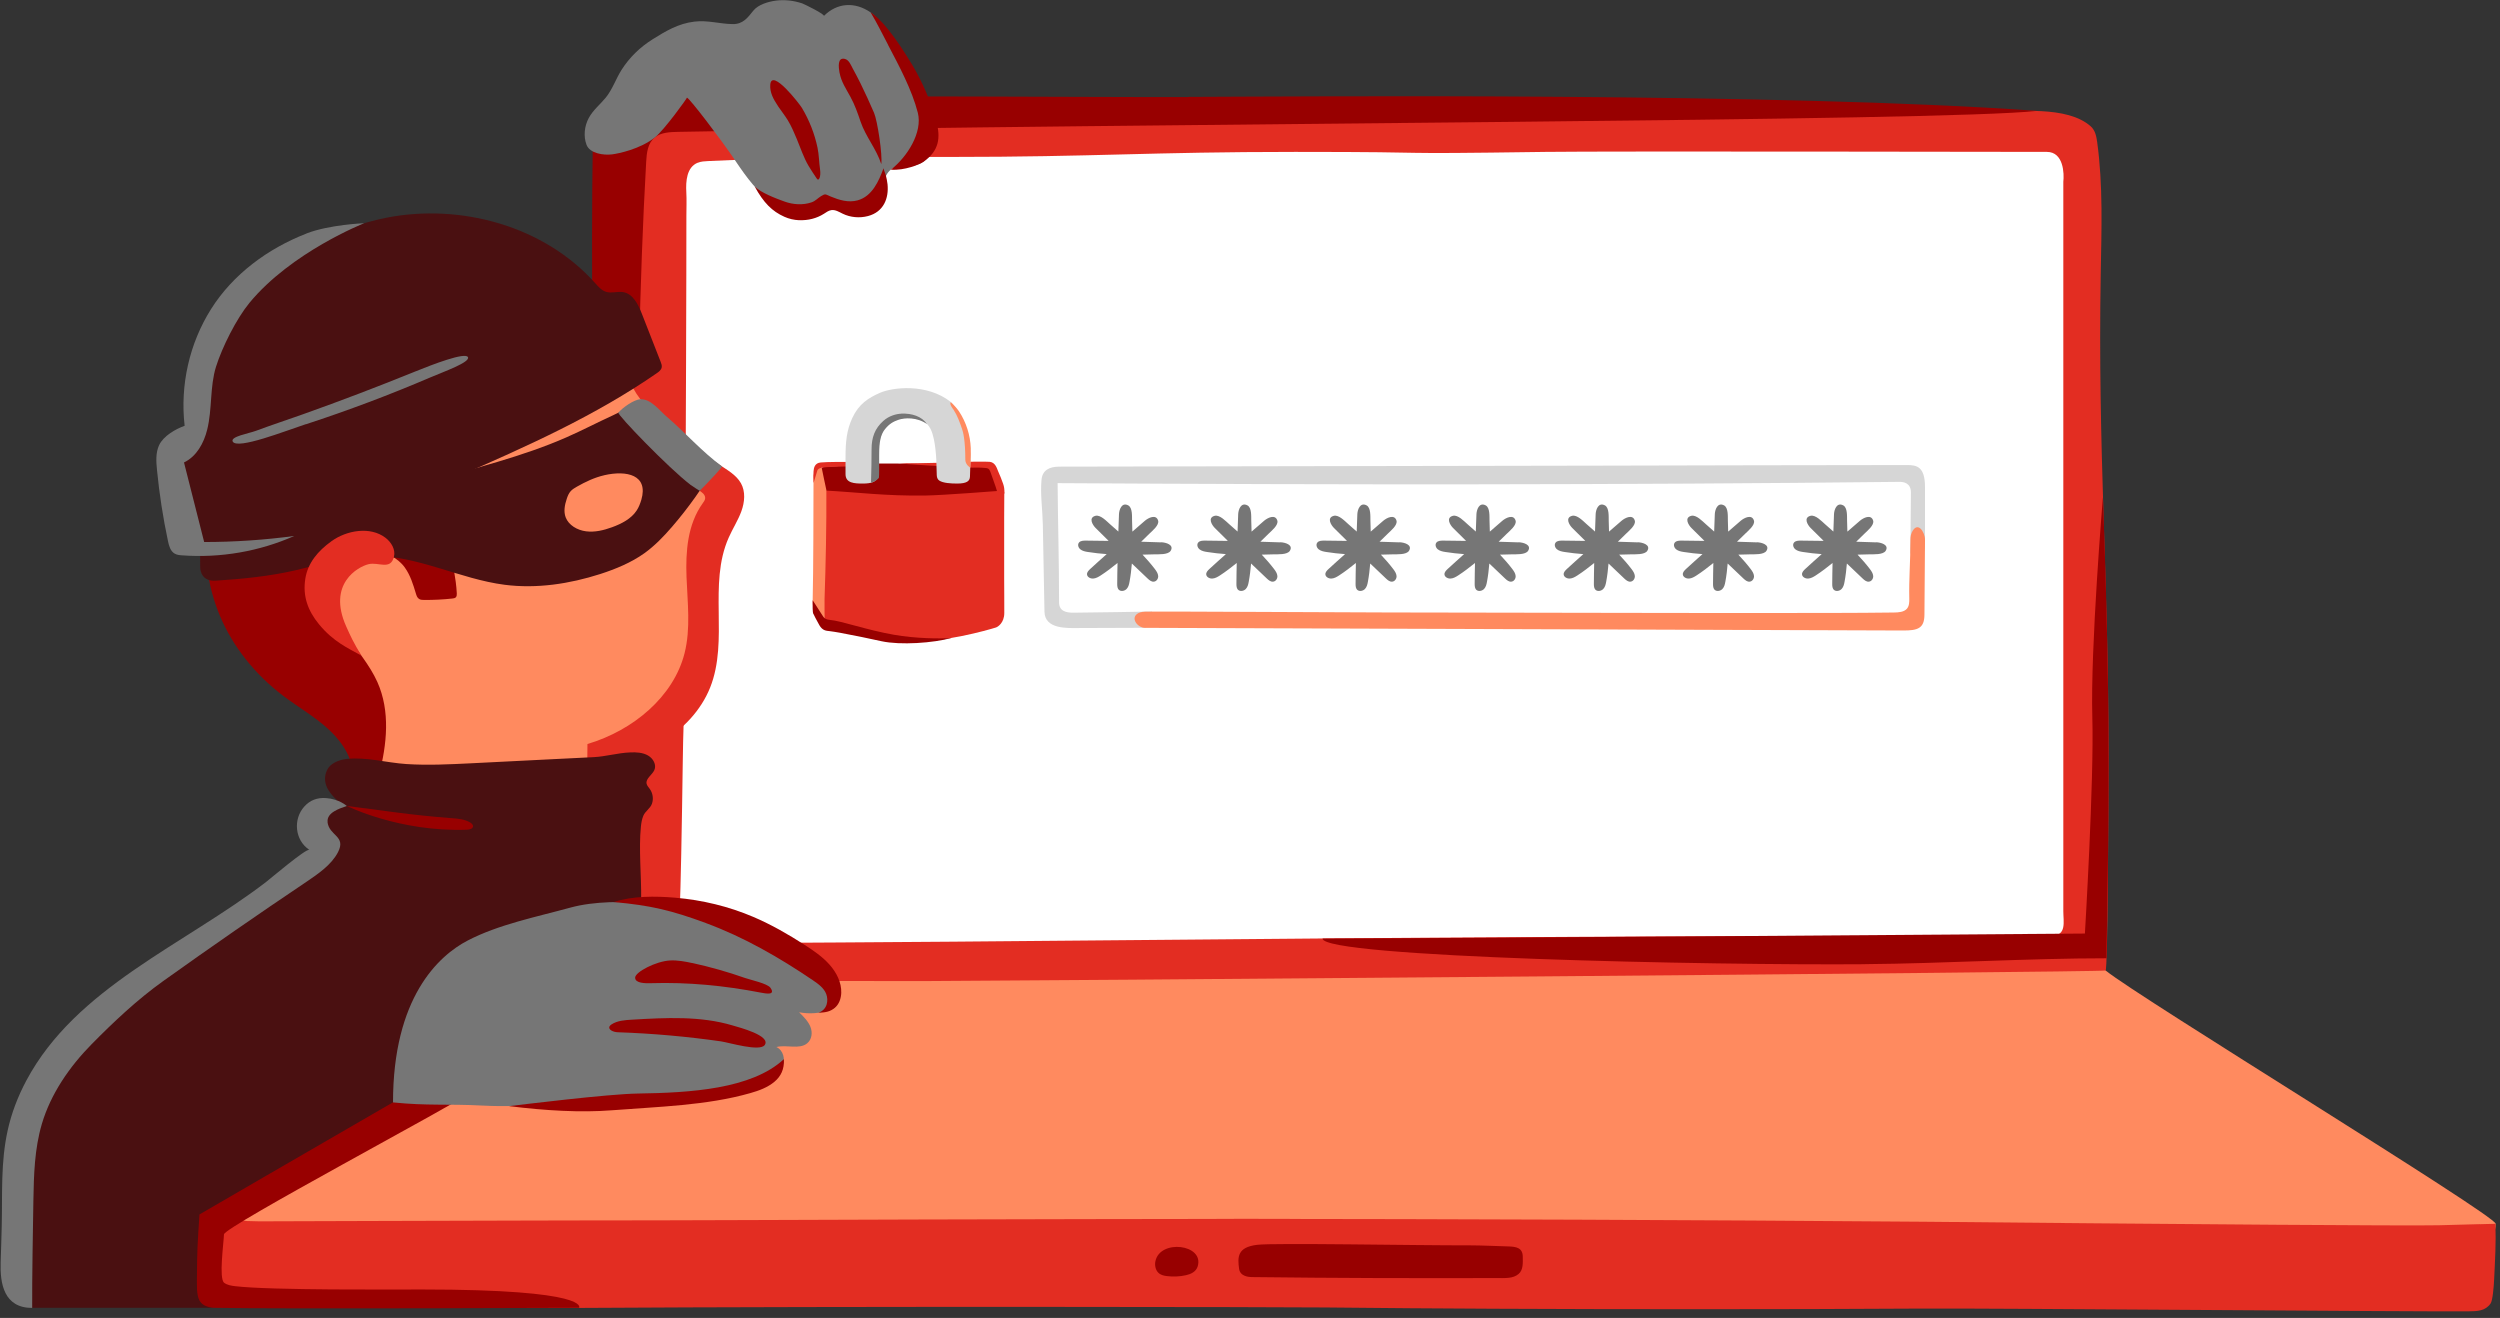<svg width="368" height="194" viewBox="0 0 368 194" fill="none" xmlns="http://www.w3.org/2000/svg">
<rect x="0" y="0" width="368" height="194" fill="#333333" stroke="none"/>
<g clip-path="url(#clip0_4291_30158)">
<path d="M305.166 19.755H92.969V141.068H305.166V19.755Z" fill="white"/>
<path d="M77.212 152C63.507 159.558 49.811 166.244 36.106 173.802C32.885 175.575 33.847 178.533 35.135 181.785C36.255 184.613 35.583 185.132 38.832 185.184C164.793 187.199 230.08 186.723 356.013 183.757C358.823 183.688 367.356 185.296 367.356 180.133C367.356 178.896 314.757 146.784 309.949 142.858C309.034 142.114 309.65 142.14 308.483 141.829C307.718 141.63 306.905 141.69 306.112 141.742C295.628 142.486 285.442 141.301 275.042 141.301C240.993 141.301 206.936 141.068 172.888 140.955C138.662 140.843 159.556 140.722 125.33 140.609C120.662 140.592 115.994 140.575 111.326 140.558C107.685 140.549 103.801 140.099 100.31 141.206C92.141 143.792 84.597 147.926 77.222 152H77.212Z" fill="#FF8A5F"/>
<path d="M365.029 180.194C363.022 180.246 361.024 180.298 359.017 180.358C354.713 180.471 316.688 180.151 308.509 180.073C300.041 179.986 291.574 179.908 283.106 179.839C266.171 179.701 249.226 179.606 232.29 179.537C215.355 179.467 198.41 179.433 181.475 179.416C164.539 179.398 202.714 179.407 185.769 179.416C168.834 179.433 151.889 179.467 134.953 179.511C118.102 179.554 101.241 179.649 84.39 179.649C81.934 179.649 79.488 179.666 77.033 179.666C69.826 179.684 62.609 179.71 55.402 179.727L44.581 179.761C42.779 179.761 40.977 179.77 39.176 179.779C38.709 179.779 37.336 179.787 36.375 179.736C35.572 179.692 34.844 179.32 36.244 178.326C39.418 176.06 82.112 153.34 85.547 151.325C86.406 150.824 88.544 149.474 90.57 148.203C92.605 146.914 94.529 145.704 94.902 145.487C95.64 145.072 96.433 144.735 97.273 144.562C98.17 144.38 99.094 144.38 100.009 144.38C112.024 144.389 124.03 144.398 136.046 144.415C144.065 144.415 309.723 143.118 309.947 142.858C310.255 142.504 310.376 120.857 310.376 110.85C310.376 85 308.771 66.103 309.228 40.244C309.34 33.801 309.583 27.323 308.705 20.923C308.593 20.093 308.425 19.202 307.772 18.614C304.28 15.483 296.942 16.486 292.535 16.391C286.327 16.262 280.118 16.149 273.901 16.08C261.652 15.941 249.403 15.976 237.164 16.374C225.148 16.763 185.265 16.876 177.311 16.815C150.806 16.608 179.271 14.549 152.813 16.469C141.237 17.308 129.314 17.887 117.701 17.715C109.989 17.593 102.642 17.87 95.014 18.899C94.015 19.038 92.942 19.237 92.241 19.92C91.448 20.689 91.354 21.857 91.298 22.93C89.469 62.168 90.309 94.548 91.158 133.812C91.186 135.265 91.252 136.778 91.765 138.128C90.159 139.615 88.61 141.475 87.275 142.417C83.82 144.873 33.817 173.24 29.111 176.259C28.747 176.492 28.365 176.743 28.131 177.098C27.898 177.444 27.814 177.867 27.739 178.274C27.104 181.958 26.787 184.968 26.805 188.704C26.805 189.69 26.936 191.048 27.786 191.645C29.41 192.786 35.114 191.342 35.114 191.342C35.114 191.342 66.717 192.648 85.239 192.527C125.795 192.267 189.41 192.397 194.984 192.457C203.33 192.553 211.686 192.604 220.032 192.648C230.143 192.7 240.245 192.717 250.355 192.717C261.204 192.717 272.052 192.691 282.901 192.622C293.478 192.561 354.246 193.089 363.302 193.028C364.674 193.02 365.851 192.985 366.616 191.869C366.915 191.446 367.083 189.5 367.139 188.28C367.27 185.461 367.429 182.961 367.326 180.142C366.551 180.159 365.785 180.185 365.011 180.203L365.029 180.194ZM102.707 23.959C103.192 23.76 103.734 23.734 104.257 23.708C116.664 23.12 127.317 23.102 139.799 23.102C161.169 23.102 169.291 22.359 190.661 22.359C215.037 22.359 201.192 22.731 227.52 22.359C236.463 22.238 298.828 22.359 301.302 22.359C303.776 22.359 303.86 25.585 303.72 26.761V134.141C303.72 135.663 304.252 137.738 301.993 137.738C297.418 137.747 293.124 138.352 288.81 138.301C284.786 138.257 281.071 138.006 277.084 137.955C262.137 137.756 247.191 137.834 232.244 137.903C170.692 138.223 164.25 138.534 102.688 138.854C101.951 138.854 100.354 139.252 99.944 138.456C99.813 138.205 99.822 137.911 99.822 137.626C99.841 136.917 99.981 136.225 100.009 135.507C100.14 132.221 100.205 128.943 100.28 125.656C100.373 121.133 100.438 116.61 100.504 112.087C100.578 106.751 100.634 108.342 100.681 103.015C100.737 97.307 100.784 91.59 100.821 85.882C100.858 80.217 100.896 74.561 100.924 68.896C100.952 63.716 100.97 58.535 100.989 53.355C101.008 49.083 101.017 44.819 101.026 40.547C101.026 37.623 101.036 34.691 101.036 31.768C101.036 30.618 101.092 29.451 101.026 28.3C100.933 26.657 101.082 24.607 102.707 23.95V23.959Z" fill="#E32D22"/>
<path d="M170.074 185.66C169.952 186.248 170.092 186.914 170.475 187.312C170.811 187.675 171.287 187.779 171.745 187.839C172.688 187.96 173.649 187.917 174.583 187.709C175.283 187.554 176.058 187.208 176.301 186.412C177.29 183.134 170.737 182.373 170.074 185.66Z" fill="#980000"/>
<path d="M182.392 186.758C182.541 187.909 183.876 187.978 184.212 187.986C197.142 188.142 207.347 188.159 220.006 188.133C221.64 188.133 222.704 188.229 223.535 187.528C224.263 186.923 224.151 185.816 224.151 185.003C224.151 183.654 223.162 183.506 222.004 183.472C220.305 183.429 218.064 183.316 216.356 183.316C208.71 183.342 187.573 182.927 185.043 183.238C182.102 183.593 182.168 185.063 182.392 186.758Z" fill="#980000"/>
<path d="M274.568 141.924C286.014 141.829 298.645 141.059 310.082 141.059C310.082 138.611 310.483 122.456 310.352 106.059C310.222 89.747 309.55 73.186 309.55 73.186C309.55 73.186 307.692 95.369 307.99 105.591C308.261 114.776 306.898 137.418 306.898 137.418C306.898 137.418 210.654 138.153 194.68 138.153C194.68 140.929 252.152 142.114 274.558 141.933L274.568 141.924Z" fill="#980000"/>
<path d="M174.922 14.29C162.468 14.333 126.496 14.004 105.723 14.368C99.45 12.88 94.231 14.67 91.888 14.956C87.444 15.501 87.322 16.979 87.257 21.131C86.725 57.117 88.396 99.893 88.396 135.879C88.396 136.778 88.34 137.6 88.181 138.37C86.23 139.036 84.176 141.163 83.326 141.907C80.134 144.683 76.847 147.364 73.486 149.967C66.69 155.234 62.61 157.232 55.468 162.075C47.495 167.498 28.786 176.959 28.702 177.945C28.506 180.082 28.384 182.218 28.291 184.354C28.198 186.395 28.132 188.445 28.142 190.486C28.142 191.722 30.111 192.492 31.325 192.509C41.641 192.7 85.24 192.509 85.24 192.509C85.24 192.509 87.145 189.811 62.078 189.811C58.166 189.811 39.821 189.949 34.611 189.327C34.042 189.258 33.444 189.162 32.996 188.825C32.193 188.211 32.922 183.057 32.968 181.699C33.006 180.583 66.942 162.594 69.929 160.449C73.328 158.011 70.62 156.445 73.953 153.928C75.475 152.778 83.28 147.321 87.789 143.23C87.929 143.144 88.079 143.057 88.219 142.962C90.926 141.25 92.084 140.056 93.083 137.834C94.203 135.36 94.109 132.575 94.007 129.894C93.596 118.807 94.053 117.207 93.942 106.111C93.82 93.138 93.736 79.56 93.857 65.965C93.895 62.22 91.57 56.633 91.57 56.633C91.57 56.633 94.053 52.386 94.082 51.202C94.287 41.904 94.614 32.711 95.118 23.803C95.192 22.506 95.342 21.053 96.415 20.205C97.321 19.488 98.609 19.436 99.805 19.41C172.849 18.052 285.992 17.887 299.874 16.322C262.222 13.607 192.203 14.203 174.912 14.264L174.922 14.29Z" fill="#980000"/>
<path d="M282.323 69.778H154.477V91.451H282.323V69.778Z" fill="white"/>
<path d="M280.735 68.455C265.733 68.455 250.73 68.516 235.717 68.542C209.128 68.594 182.54 68.645 155.941 68.689C154.466 68.689 153.439 69.207 153.309 70.635C153.113 72.745 153.467 75.097 153.505 77.233C153.589 81.739 153.673 85.536 153.747 90.042C153.794 92.636 157.071 92.463 158.901 92.446C161.291 92.429 166.118 92.429 168.517 92.411C169.311 92.411 167.742 92.359 168.377 91.918C168.825 91.607 169.572 90.016 169.572 90.016C169.572 90.016 159.956 90.189 157.977 90.189C156.922 90.189 155.895 89.964 155.895 88.658C155.895 82.526 155.727 77.242 155.68 71.119C196.702 71.37 238.546 71.387 279.587 70.929C280.175 70.929 281.286 71.05 281.286 72.503C281.286 75.374 281.193 81.108 281.193 81.108C281.193 81.108 281.156 81.748 281.65 81.99C283.013 82.682 283.359 81.151 283.359 80.079C283.359 75.512 283.359 75.478 283.359 71.681C283.359 68.689 282.145 68.455 280.735 68.455Z" fill="#D6D6D6"/>
<path d="M168.53 92.42C205.743 92.55 242.956 92.68 280.169 92.809C282.26 92.809 283.269 92.524 283.278 90.474C283.306 86.799 283.334 83.123 283.362 79.447C283.362 78.323 282.251 76.567 281.402 78.409C281.215 78.816 281.215 79.274 281.215 79.715C281.215 82.535 280.981 85.285 281.047 88.104C281.056 88.623 281.047 89.194 280.701 89.601C280.263 90.102 279.469 90.154 278.778 90.163C272.962 90.241 267.146 90.223 261.329 90.232C252.143 90.232 242.956 90.232 233.779 90.206C223.967 90.189 214.155 90.171 204.342 90.154C196.64 90.145 171.078 89.981 168.81 90.033C168.371 90.042 167.913 90.059 167.54 90.267C166.317 90.941 167.437 92.411 168.539 92.42H168.53Z" fill="#FF8A5F"/>
<path d="M170.924 79.836C169.944 79.793 168.963 79.776 167.983 79.741C168.375 79.361 168.767 78.98 169.159 78.591C169.598 78.158 170.681 77.302 170.476 76.628C170.177 75.642 169.029 76.23 168.534 76.653C167.908 77.181 167.302 77.726 166.685 78.254C166.676 77.717 166.657 77.181 166.639 76.645C166.62 76.057 166.732 74.734 166.069 74.388C165.108 73.886 164.743 75.054 164.715 75.676C164.678 76.532 164.65 77.389 164.622 78.245C164.211 77.882 163.791 77.51 163.38 77.147C162.914 76.74 161.989 75.737 161.252 75.927C160.188 76.204 160.822 77.268 161.28 77.726C161.915 78.366 162.559 78.989 163.194 79.62C162.073 79.603 160.953 79.577 159.823 79.577C159.469 79.577 159.067 79.594 158.843 79.845C158.582 80.139 158.712 80.606 159.021 80.857C159.329 81.108 159.749 81.194 160.15 81.254C161.065 81.401 161.98 81.497 162.904 81.566C162.101 82.284 161.289 83.001 160.496 83.737C160.244 83.97 159.973 84.247 160.01 84.567C160.047 84.947 160.505 85.19 160.916 85.164C161.326 85.138 161.691 84.921 162.027 84.705C162.895 84.143 163.707 83.512 164.501 82.872C164.482 83.901 164.454 84.921 164.454 85.951C164.454 86.279 164.473 86.651 164.743 86.859C165.061 87.101 165.565 86.98 165.836 86.694C166.107 86.409 166.2 86.02 166.265 85.648C166.433 84.757 166.536 83.849 166.611 82.95C167.386 83.693 168.16 84.437 168.945 85.172C169.197 85.406 169.495 85.657 169.841 85.622C170.252 85.587 170.513 85.164 170.485 84.783C170.457 84.403 170.224 84.065 169.99 83.754C169.43 83.019 168.814 82.318 168.179 81.644C168.749 81.635 169.318 81.618 169.888 81.6C170.522 81.583 171.951 81.687 172.324 81.073C172.866 80.182 171.605 79.845 170.933 79.819L170.924 79.836Z" fill="#767676"/>
<path d="M188.471 79.836C187.49 79.793 186.51 79.776 185.53 79.741C185.922 79.361 186.314 78.98 186.706 78.591C187.145 78.158 188.228 77.302 188.023 76.628C187.724 75.642 186.576 76.23 186.081 76.653C185.455 77.181 184.848 77.726 184.232 78.254C184.223 77.717 184.204 77.181 184.186 76.645C184.167 76.057 184.279 74.734 183.616 74.388C182.654 73.886 182.29 75.054 182.262 75.676C182.225 76.532 182.197 77.389 182.169 78.245C181.758 77.882 181.338 77.51 180.927 77.147C180.46 76.74 179.536 75.737 178.799 75.927C177.734 76.204 178.369 77.268 178.827 77.726C179.462 78.366 180.106 78.989 180.741 79.62C179.62 79.603 178.5 79.577 177.37 79.577C177.016 79.577 176.614 79.594 176.39 79.845C176.129 80.139 176.259 80.606 176.567 80.857C176.875 81.108 177.296 81.194 177.697 81.254C178.612 81.401 179.527 81.497 180.451 81.566C179.648 82.284 178.836 83.001 178.042 83.737C177.79 83.97 177.52 84.247 177.557 84.567C177.594 84.947 178.052 85.19 178.463 85.164C178.873 85.138 179.237 84.921 179.574 84.705C180.442 84.143 181.254 83.512 182.048 82.872C182.029 83.901 182.001 84.921 182.001 85.951C182.001 86.279 182.02 86.651 182.29 86.859C182.608 87.101 183.112 86.98 183.383 86.694C183.653 86.409 183.747 86.02 183.812 85.648C183.98 84.757 184.083 83.849 184.158 82.95C184.932 83.693 185.707 84.437 186.492 85.172C186.744 85.406 187.042 85.657 187.388 85.622C187.799 85.587 188.06 85.164 188.032 84.783C188.004 84.403 187.771 84.065 187.537 83.754C186.977 83.019 186.361 82.318 185.726 81.644C186.295 81.635 186.865 81.618 187.434 81.6C188.069 81.583 189.498 81.687 189.871 81.073C190.413 80.182 189.152 79.845 188.48 79.819L188.471 79.836Z" fill="#767676"/>
<path d="M206.01 79.836C205.03 79.793 204.049 79.776 203.069 79.741C203.461 79.361 203.853 78.98 204.245 78.591C204.684 78.158 205.767 77.302 205.562 76.628C205.263 75.642 204.115 76.23 203.62 76.653C202.994 77.181 202.387 77.726 201.771 78.254C201.762 77.717 201.743 77.181 201.725 76.645C201.706 76.057 201.818 74.734 201.155 74.388C200.194 73.886 199.829 75.054 199.801 75.676C199.764 76.532 199.736 77.389 199.708 78.245C199.297 77.882 198.877 77.51 198.466 77.147C198 76.74 197.075 75.737 196.338 75.927C195.273 76.204 195.908 77.268 196.366 77.726C197.001 78.366 197.645 78.989 198.28 79.62C197.159 79.603 196.039 79.577 194.909 79.577C194.555 79.577 194.153 79.594 193.929 79.845C193.668 80.139 193.798 80.606 194.106 80.857C194.415 81.108 194.835 81.194 195.236 81.254C196.151 81.401 197.066 81.497 197.99 81.566C197.187 82.284 196.375 83.001 195.582 83.737C195.329 83.97 195.059 84.247 195.096 84.567C195.133 84.947 195.591 85.19 196.002 85.164C196.412 85.138 196.777 84.921 197.113 84.705C197.981 84.143 198.793 83.512 199.587 82.872C199.568 83.901 199.54 84.921 199.54 85.951C199.54 86.279 199.559 86.651 199.829 86.859C200.147 87.101 200.651 86.98 200.922 86.694C201.192 86.409 201.286 86.02 201.351 85.648C201.519 84.757 201.622 83.849 201.697 82.95C202.471 83.693 203.246 84.437 204.031 85.172C204.283 85.406 204.581 85.657 204.927 85.622C205.338 85.587 205.599 85.164 205.571 84.783C205.543 84.403 205.31 84.065 205.076 83.754C204.516 83.019 203.9 82.318 203.265 81.644C203.835 81.635 204.404 81.618 204.974 81.6C205.608 81.583 207.037 81.687 207.41 81.073C207.952 80.182 206.691 79.845 206.019 79.819L206.01 79.836Z" fill="#767676"/>
<path d="M223.541 79.836C222.561 79.793 221.581 79.776 220.6 79.741C220.992 79.361 221.384 78.98 221.777 78.591C222.215 78.158 223.298 77.302 223.093 76.628C222.794 75.642 221.646 76.23 221.151 76.653C220.526 77.181 219.919 77.726 219.303 78.254C219.293 77.717 219.275 77.181 219.256 76.645C219.237 76.057 219.349 74.734 218.686 74.388C217.725 73.886 217.361 75.054 217.333 75.676C217.295 76.532 217.267 77.389 217.239 78.245C216.829 77.882 216.408 77.51 215.998 77.147C215.531 76.74 214.607 75.737 213.869 75.927C212.805 76.204 213.44 77.268 213.897 77.726C214.532 78.366 215.176 78.989 215.811 79.62C214.691 79.603 213.57 79.577 212.441 79.577C212.086 79.577 211.684 79.594 211.46 79.845C211.199 80.139 211.33 80.606 211.638 80.857C211.946 81.108 212.366 81.194 212.767 81.254C213.682 81.401 214.597 81.497 215.521 81.566C214.719 82.284 213.906 83.001 213.113 83.737C212.861 83.97 212.59 84.247 212.627 84.567C212.665 84.947 213.122 85.19 213.533 85.164C213.944 85.138 214.308 84.921 214.644 84.705C215.512 84.143 216.324 83.512 217.118 82.872C217.099 83.901 217.071 84.921 217.071 85.951C217.071 86.279 217.09 86.651 217.361 86.859C217.678 87.101 218.182 86.98 218.453 86.694C218.724 86.409 218.817 86.02 218.882 85.648C219.05 84.757 219.153 83.849 219.228 82.95C220.003 83.693 220.778 84.437 221.562 85.172C221.814 85.406 222.113 85.657 222.458 85.622C222.869 85.587 223.13 85.164 223.102 84.783C223.074 84.403 222.841 84.065 222.607 83.754C222.047 83.019 221.431 82.318 220.796 81.644C221.366 81.635 221.935 81.618 222.505 81.6C223.14 81.583 224.568 81.687 224.941 81.073C225.483 80.182 224.223 79.845 223.55 79.819L223.541 79.836Z" fill="#767676"/>
<path d="M241.088 79.836C240.108 79.793 239.127 79.776 238.147 79.741C238.539 79.361 238.931 78.98 239.323 78.591C239.762 78.158 240.845 77.302 240.64 76.628C240.341 75.642 239.193 76.23 238.698 76.653C238.072 77.181 237.466 77.726 236.849 78.254C236.84 77.717 236.821 77.181 236.803 76.645C236.784 76.057 236.896 74.734 236.233 74.388C235.272 73.886 234.908 75.054 234.88 75.676C234.842 76.532 234.814 77.389 234.786 78.245C234.375 77.882 233.955 77.51 233.544 77.147C233.078 76.74 232.153 75.737 231.416 75.927C230.352 76.204 230.986 77.268 231.444 77.726C232.079 78.366 232.723 78.989 233.358 79.62C232.237 79.603 231.117 79.577 229.987 79.577C229.633 79.577 229.231 79.594 229.007 79.845C228.746 80.139 228.876 80.606 229.185 80.857C229.493 81.108 229.913 81.194 230.314 81.254C231.229 81.401 232.144 81.497 233.068 81.566C232.265 82.284 231.453 83.001 230.66 83.737C230.408 83.97 230.137 84.247 230.174 84.567C230.212 84.947 230.669 85.19 231.08 85.164C231.491 85.138 231.855 84.921 232.191 84.705C233.059 84.143 233.871 83.512 234.665 82.872C234.646 83.901 234.618 84.921 234.618 85.951C234.618 86.279 234.637 86.651 234.908 86.859C235.225 87.101 235.729 86.98 236 86.694C236.271 86.409 236.364 86.02 236.429 85.648C236.597 84.757 236.7 83.849 236.775 82.95C237.55 83.693 238.324 84.437 239.109 85.172C239.361 85.406 239.66 85.657 240.005 85.622C240.416 85.587 240.677 85.164 240.649 84.783C240.621 84.403 240.388 84.065 240.154 83.754C239.594 83.019 238.978 82.318 238.343 81.644C238.913 81.635 239.482 81.618 240.052 81.6C240.686 81.583 242.115 81.687 242.488 81.073C243.03 80.182 241.769 79.845 241.097 79.819L241.088 79.836Z" fill="#767676"/>
<path d="M258.627 79.836C257.647 79.793 256.666 79.776 255.686 79.741C256.078 79.361 256.47 78.98 256.862 78.591C257.301 78.158 258.384 77.302 258.179 76.628C257.88 75.642 256.732 76.23 256.237 76.653C255.611 77.181 255.005 77.726 254.388 78.254C254.379 77.717 254.36 77.181 254.342 76.645C254.323 76.057 254.435 74.734 253.772 74.388C252.811 73.886 252.447 75.054 252.419 75.676C252.381 76.532 252.353 77.389 252.325 78.245C251.914 77.882 251.494 77.51 251.084 77.147C250.617 76.74 249.692 75.737 248.955 75.927C247.891 76.204 248.525 77.268 248.983 77.726C249.618 78.366 250.262 78.989 250.897 79.62C249.776 79.603 248.656 79.577 247.527 79.577C247.172 79.577 246.77 79.594 246.546 79.845C246.285 80.139 246.416 80.606 246.724 80.857C247.032 81.108 247.452 81.194 247.853 81.254C248.768 81.401 249.683 81.497 250.607 81.566C249.805 82.284 248.992 83.001 248.199 83.737C247.947 83.97 247.676 84.247 247.713 84.567C247.751 84.947 248.208 85.19 248.619 85.164C249.03 85.138 249.394 84.921 249.73 84.705C250.598 84.143 251.41 83.512 252.204 82.872C252.185 83.901 252.157 84.921 252.157 85.951C252.157 86.279 252.176 86.651 252.447 86.859C252.764 87.101 253.268 86.98 253.539 86.694C253.81 86.409 253.903 86.02 253.968 85.648C254.136 84.757 254.239 83.849 254.314 82.95C255.089 83.693 255.864 84.437 256.648 85.172C256.9 85.406 257.199 85.657 257.544 85.622C257.955 85.587 258.216 85.164 258.188 84.783C258.16 84.403 257.927 84.065 257.693 83.754C257.133 83.019 256.517 82.318 255.882 81.644C256.452 81.635 257.021 81.618 257.591 81.6C258.226 81.583 259.654 81.687 260.027 81.073C260.569 80.182 259.309 79.845 258.636 79.819L258.627 79.836Z" fill="#767676"/>
<path d="M276.174 79.836C275.194 79.793 274.213 79.776 273.233 79.741C273.625 79.361 274.017 78.98 274.409 78.591C274.848 78.158 275.931 77.302 275.726 76.628C275.427 75.642 274.279 76.23 273.784 76.653C273.158 77.181 272.552 77.726 271.935 78.254C271.926 77.717 271.907 77.181 271.889 76.645C271.87 76.057 271.982 74.734 271.319 74.388C270.358 73.886 269.993 75.054 269.965 75.676C269.928 76.532 269.9 77.389 269.872 78.245C269.461 77.882 269.041 77.51 268.63 77.147C268.164 76.74 267.239 75.737 266.502 75.927C265.437 76.204 266.072 77.268 266.53 77.726C267.165 78.366 267.809 78.989 268.444 79.62C267.323 79.603 266.203 79.577 265.073 79.577C264.719 79.577 264.317 79.594 264.093 79.845C263.832 80.139 263.962 80.606 264.271 80.857C264.579 81.108 264.999 81.194 265.4 81.254C266.315 81.401 267.23 81.497 268.154 81.566C267.351 82.284 266.539 83.001 265.746 83.737C265.494 83.97 265.223 84.247 265.26 84.567C265.297 84.947 265.755 85.19 266.166 85.164C266.576 85.138 266.941 84.921 267.277 84.705C268.145 84.143 268.957 83.512 269.751 82.872C269.732 83.901 269.704 84.921 269.704 85.951C269.704 86.279 269.723 86.651 269.993 86.859C270.311 87.101 270.815 86.98 271.086 86.694C271.357 86.409 271.45 86.02 271.515 85.648C271.683 84.757 271.786 83.849 271.861 82.95C272.636 83.693 273.41 84.437 274.195 85.172C274.447 85.406 274.745 85.657 275.091 85.622C275.502 85.587 275.763 85.164 275.735 84.783C275.707 84.403 275.474 84.065 275.24 83.754C274.68 83.019 274.064 82.318 273.429 81.644C273.999 81.635 274.568 81.618 275.138 81.6C275.772 81.583 277.201 81.687 277.574 81.073C278.116 80.182 276.855 79.845 276.183 79.819L276.174 79.836Z" fill="#767676"/>
<path d="M38.082 70.946C37.148 78.003 38.558 85.389 42.526 91.469C44.72 94.816 47.633 97.739 49.659 101.181C52.086 105.307 53.132 110.124 52.609 114.803C63.915 116.031 75.388 115.944 86.666 114.543C86.722 113.28 86.778 112.018 86.844 110.764C86.862 110.279 88.916 109.095 89.897 108.878C95.657 107.59 100.81 103.707 102.351 98.431C103.947 92.991 101.697 87.058 103.322 81.618C104.078 79.102 105.628 76.818 106.235 74.267C106.356 73.765 106.431 73.221 106.225 72.745C105.927 72.044 105.124 71.681 104.423 71.309C96.562 67.262 93.995 57.852 87.339 52.248C80.691 46.652 70.991 45.649 62.01 45.571C56.726 45.528 51.311 46.428 47.521 50.164C44.458 53.191 42.227 57.921 40.631 61.709C39.38 64.676 38.502 67.781 38.082 70.946Z" fill="#FF8A5F"/>
<path d="M66.204 80.589C66.587 82.846 67.129 85.078 67.241 87.361C67.241 87.56 67.241 87.776 67.1 87.923C66.97 88.053 66.764 88.087 66.568 88.105C65.205 88.252 63.824 88.321 62.442 88.312C62.19 88.312 61.919 88.303 61.704 88.174C61.415 88.001 61.312 87.672 61.219 87.369C60.817 86.037 60.407 84.671 59.576 83.521C58.567 82.111 56.691 81.203 54.936 80.874C52.014 80.321 49.194 82.794 48.681 85.51C48.167 88.226 49.39 90.976 50.94 93.328C52.49 95.681 54.413 97.851 55.552 100.403C57.466 104.684 56.962 109.57 55.785 114.076C55.748 114.232 55.701 114.387 55.571 114.5C55.421 114.629 55.197 114.638 54.992 114.638C53.974 114.655 52.956 114.673 51.939 114.69C52.154 111.992 50.557 109.423 48.513 107.494C46.468 105.566 43.947 104.139 41.688 102.426C37.571 99.304 34.285 95.222 32.361 90.621C28.646 81.731 30.205 71.698 33.108 62.548C33.444 61.476 33.827 60.369 34.658 59.556C35.461 58.769 36.59 58.345 37.692 57.982C48.298 54.427 59.734 53.372 71.003 53.657C72.357 53.692 75.512 53.917 75.391 55.707C75.083 60.083 73.244 64.347 70.228 67.729C69.21 68.862 68.062 69.908 67.259 71.179C65.766 73.558 65.644 76.472 65.99 79.205C66.046 79.672 66.12 80.139 66.195 80.606L66.204 80.589Z" fill="#980000"/>
<path d="M109.057 71.118C108.394 69.942 107.106 69.207 105.939 68.437C103.446 66.803 101.262 64.822 99.133 62.781C97.667 63.75 96.276 64.814 94.894 65.886C97.163 68.273 99.824 70.314 102.811 72.13C103.287 72.424 103.838 72.805 103.801 73.341C103.782 73.618 103.605 73.851 103.437 74.085C101.196 77.216 100.916 81.185 101.056 84.939C101.196 88.692 101.691 92.506 100.767 96.156C99.152 102.538 93.214 107.52 86.473 109.518C86.464 110.46 86.455 111.394 86.445 112.337C90.273 112.164 94.082 111.178 97.322 109.276C100.561 107.373 103.194 104.545 104.529 101.215C107.321 94.219 104.202 86.028 107.265 79.136C107.843 77.821 108.646 76.593 109.132 75.252C109.617 73.912 109.767 72.372 109.057 71.11V71.118Z" fill="#E32D22"/>
<path d="M91.017 60.741C91.811 62.116 92.726 63.379 93.725 64.572C95.069 63.526 96.413 62.488 97.833 61.536L97.814 61.519C96.974 60.697 95.499 60.343 94.266 58.769C92.595 56.624 92.436 54.894 92.091 54.791C91.428 54.592 89.673 55.526 89.356 56.045C89.159 56.365 89.019 56.702 89.178 57.039C89.636 58.077 90.439 59.755 91.017 60.741Z" fill="#FF8A5F"/>
<path d="M83.384 64.373C80.135 65.8 76.746 66.933 73.32 67.962C59.11 72.243 44.331 74.898 29.422 75.841C29.441 78.384 29.45 80.918 29.469 83.46C29.469 84.144 29.795 85.605 31.765 85.475C35.714 85.225 39.663 84.827 43.501 83.945C47.235 83.088 50.932 81.878 54.778 81.834C61.482 81.757 67.653 85.225 74.291 86.081C79.015 86.686 83.851 85.942 88.351 84.498C90.647 83.754 92.906 82.82 94.839 81.445C96.379 80.338 97.686 78.98 98.9 77.571C101.356 74.734 103.522 71.672 105.361 68.455C105.258 68.628 100.637 65.065 100.254 64.71C98.667 63.24 97.63 61.372 96.127 59.885C94.736 58.501 91.861 60.395 90.199 61.147C87.912 62.194 85.69 63.361 83.384 64.373Z" fill="#4A1011"/>
<path d="M88.931 69.96C87.502 70.289 86.186 70.92 84.935 71.629C84.599 71.82 84.263 72.019 84.01 72.295C83.712 72.624 83.553 73.031 83.422 73.437C83.124 74.328 82.937 75.296 83.273 76.17C83.712 77.303 84.972 78.047 86.27 78.211C87.567 78.375 88.865 78.055 90.079 77.614C91.507 77.095 92.926 76.36 93.72 75.141C94.037 74.656 94.233 74.129 94.401 73.584C95.484 69.891 92.236 69.199 88.949 69.952L88.931 69.96Z" fill="#FF8A5F"/>
<path d="M101.597 71.335C101.933 71.594 102.997 72.252 102.997 72.252C102.997 72.252 105.443 69.804 106.293 68.671C103.174 66.353 100.906 63.698 98.17 61.363C97.078 60.429 95.818 58.699 94.277 58.769C93.316 58.812 91.616 60.023 91.028 60.74C90.804 61.009 98.46 68.939 101.606 71.335H101.597Z" fill="#767676"/>
<path d="M57.993 81.947C58.245 80.909 57.619 79.819 56.723 79.144C54.501 77.466 51.056 78.037 48.797 79.663C46.79 81.108 45.305 82.863 44.941 85.198C44.54 87.741 45.305 89.877 46.948 91.884C49.068 94.461 51.178 95.378 53.203 96.51C52.008 94.539 51.626 93.7 50.953 92.195C48.171 85.959 52.662 83.425 54.268 83.045C55.724 82.699 57.498 83.987 57.993 81.947Z" fill="#E32D22"/>
<path d="M27.905 81.013C27.943 81.065 27.971 81.108 28.008 81.16C30.323 80.529 33.32 80.589 35.757 80.269C39.37 79.793 42.917 79.058 46.419 78.072C53.682 76.023 60.637 73.082 67.536 70.073C77.601 65.688 87.674 61.165 96.674 54.938C96.991 54.721 97.328 54.462 97.402 54.081C97.458 53.805 97.346 53.511 97.243 53.243C96.319 50.89 95.395 48.529 94.48 46.177C93.948 44.819 93.182 43.262 91.754 43.003C90.914 42.856 90.036 43.21 89.215 42.959C88.552 42.752 88.076 42.198 87.609 41.679C80.121 33.282 67.844 29.9 56.903 32.045C48.892 33.619 41.993 37.892 36.158 43.401C33.199 46.194 31.266 49.861 30.127 53.744C29.604 55.526 29.278 57.316 28.96 59.124C28.867 59.634 28.363 64.01 28.204 64.105C27.14 64.728 26.085 65.35 25.02 65.973C24.852 66.068 24.675 66.181 24.6 66.354C24.535 66.501 24.554 66.665 24.572 66.829C24.918 69.606 25.525 72.304 26.159 75.028C26.664 77.164 26.542 79.067 27.887 81.013H27.905Z" fill="#4A1011"/>
<path d="M45.103 34.38C39.399 36.603 34.311 40.365 31.08 45.476C27.887 50.527 26.487 56.693 27.178 62.678C25.824 63.162 24.041 64.183 23.416 65.541C22.902 66.656 22.986 67.945 23.108 69.173C23.453 72.693 23.994 76.204 24.732 79.672C24.881 80.364 25.087 81.125 25.703 81.488C26.039 81.687 26.431 81.722 26.814 81.748C32.462 82.163 38.185 81.168 43.32 78.894C38.932 79.482 34.488 79.785 30.053 79.785C29.064 75.884 28.074 71.984 27.085 68.075C28.933 67.192 30.016 65.221 30.502 63.231C31.248 60.23 30.884 56.909 31.79 54.004C32.696 51.106 34.806 46.912 36.701 44.603C42.881 37.087 53.608 32.858 53.608 32.858C53.608 32.858 48.464 33.057 45.103 34.371V34.38Z" fill="#767676"/>
<path d="M45.03 62.453C51.239 60.421 57.363 58.12 63.357 55.551C65.289 54.721 69.313 53.303 68.874 52.559C68.436 51.815 63.656 53.657 61.181 54.661C55.701 56.883 50.184 58.994 44.61 60.974C42.313 61.796 39.998 62.548 37.711 63.404C36.628 63.811 33.864 64.261 34.257 64.996C34.929 66.232 42.024 63.422 45.03 62.436V62.453Z" fill="#767676"/>
<path d="M136.86 17.412C135.572 12.863 133.714 9.144 131.035 5.148C130.344 4.11 129.196 2.545 128.141 1.819C125.835 0.227 123.211 0.392 121.269 2.355C121.493 2.13 118.366 0.591 118.076 0.495C116.853 0.089 115.528 -0.075 114.239 0.089C113.1 0.236 111.625 0.668 110.906 1.551C110.085 2.562 109.403 3.566 107.863 3.548C105.94 3.522 104.184 2.943 102.196 3.185C99.843 3.47 98.023 4.56 96.1 5.762C94.176 6.964 92.645 8.478 91.497 10.277C90.666 11.583 90.153 13.165 89.163 14.376C88.332 15.388 87.296 16.201 86.661 17.377C86.026 18.562 85.858 20.076 86.343 21.33C86.829 22.584 88.827 22.886 90.106 22.722C91.049 22.601 94.214 21.961 96.408 20.223C97.799 19.116 101.188 14.402 101.122 14.368C101.636 14.618 106.042 20.439 107.779 22.982C109.291 25.195 110.906 27.704 113.128 29.381C114.893 30.722 117.283 31.518 119.477 30.938C120.317 30.713 121.111 30.298 121.979 30.194C123.099 30.065 124.191 30.471 125.265 30.774C128.505 31.665 129.942 29.788 130.12 27.012C130.176 26.155 130.587 25.42 131.109 24.988C131.483 24.677 131.912 24.512 132.304 24.581C132.678 24.642 135.955 24.677 136.664 22.86C137.365 21.036 137.383 19.289 136.851 17.421L136.86 17.412Z" fill="#767676"/>
<path d="M130.735 6.635C132.368 9.749 134.236 13.217 135.104 16.599C135.832 19.453 133.573 23.093 131.127 24.979C133.162 25.126 135.393 24.201 135.935 23.82C138.259 22.185 138.474 20.265 137.83 17.861C137.074 15.068 135.813 12.119 134.31 9.602C131.761 5.347 129.633 2.726 128.148 1.81C129.054 3.314 129.904 5.027 130.744 6.635H130.735Z" fill="#980000"/>
<path d="M123.574 10.692C123.574 10.649 123.555 10.605 123.555 10.562C123.462 9.974 123.219 8.365 124.386 8.677C124.993 8.841 125.263 9.611 125.525 10.086C125.917 10.804 126.3 11.531 126.664 12.266C127.373 13.702 128.027 15.155 128.662 16.616C129.156 17.766 129.922 22.791 129.726 24.166C129.007 21.918 127.448 20.153 126.682 17.922C126.262 16.677 125.824 15.423 125.189 14.264C124.545 13.088 123.816 12.015 123.583 10.701L123.574 10.692Z" fill="#980000"/>
<path d="M114.506 15.604C115 16.331 115.551 17.022 115.962 17.697C116.504 18.579 116.896 19.539 117.297 20.482C117.848 21.796 118.296 23.197 119.024 24.425C119.407 25.066 119.827 25.688 120.238 26.302C120.546 26.761 120.863 25.965 120.714 24.953C120.555 23.889 120.565 22.817 120.341 21.753C119.911 19.695 119.127 17.688 118.025 15.855C117.717 15.345 113.591 9.974 113.385 12.456C113.292 13.58 113.843 14.618 114.515 15.604H114.506Z" fill="#980000"/>
<path d="M117.63 32.417C116.884 32.382 116.146 32.218 115.474 31.915C113.644 31.102 112.412 29.857 111.086 27.452C112.001 28.378 114.204 29.208 115.474 29.666C116.744 30.125 118.181 30.22 119.451 29.788C120.058 29.58 120.357 29.174 120.861 28.871C121.524 28.482 121.43 28.568 122.289 28.931C123.512 29.442 124.894 29.865 126.229 29.494C128.367 28.914 129.356 26.691 130.066 24.737C130.019 24.866 130.337 25.567 130.383 25.757C130.495 26.207 130.598 26.665 130.645 27.124C130.85 29.174 130.085 31.189 127.769 31.803C126.537 32.131 125.174 32.01 124.044 31.457C123.512 31.197 122.961 30.843 122.373 30.929C121.953 30.99 121.617 31.258 121.271 31.474C120.217 32.149 118.919 32.469 117.64 32.408L117.63 32.417Z" fill="#980000"/>
<path d="M45.065 128.934C43.413 130.223 41.555 131.304 40.612 131.961C36.121 135.074 31.407 137.894 26.832 140.904C19.811 145.522 13.005 150.746 8.58 157.587C5.677 162.084 5.051 168.025 4.239 173.162C3.287 179.225 2.269 188.323 2.913 190.546C3.063 191.074 3.277 191.601 3.679 191.999C4.136 192.457 4.715 192.509 4.715 192.509H31.313C28.503 192.103 29.017 190.408 29.017 185.573C29.017 183.584 29.362 178.767 29.362 178.767C29.362 178.767 46.083 169.054 57.846 162.265C68.256 156.255 77.078 145.306 86.237 137.764C86.816 137.28 87.385 136.631 88.057 136.268C88.664 135.939 89.42 135.732 90.064 135.446C90.867 135.074 91.68 134.729 92.361 134.175C92.688 133.916 92.856 133.647 93.071 133.319C93.314 132.947 93.706 132.644 94.023 132.333C94.172 132.195 94.368 132.445 94.378 132.281C94.424 129.046 94.004 124.904 94.34 121.687C94.396 121.142 94.481 120.597 94.695 120.087C94.994 119.377 95.713 119.023 95.965 118.314C96.217 117.604 96.105 116.774 95.657 116.143C95.479 115.892 95.246 115.659 95.181 115.373C95.013 114.612 95.993 114.076 96.32 113.358C96.665 112.588 96.161 111.654 95.395 111.213C94.63 110.772 93.678 110.712 92.772 110.755C90.914 110.824 89.187 111.369 87.338 111.455C85.359 111.551 83.389 111.654 81.41 111.749C77.396 111.948 73.391 112.147 69.376 112.355C66.192 112.511 62.999 112.675 59.816 112.467C56.968 112.286 53.897 111.403 51.04 111.715C49.855 111.845 48.585 112.372 48.127 113.384C47.315 115.174 48.379 116.679 49.658 117.829C47.959 117.734 46.185 119.127 46.167 120.709C46.167 121.038 46.223 121.375 46.41 121.652C46.615 121.946 46.951 122.145 47.231 122.387C49.649 124.497 47.595 126.945 45.056 128.917L45.065 128.934Z" fill="#4A1011"/>
<path d="M48.205 120.969C48.429 123.071 51.015 123.019 49.745 125.458C48.784 127.3 46.86 128.614 45.124 129.791C38.019 134.564 30.989 139.434 24.043 144.398C20.225 147.122 16.733 150.417 13.484 153.712C10.235 157.007 7.472 161.012 6.165 165.431C5.082 169.098 4.979 172.938 4.914 176.735C4.839 181.431 4.718 187.831 4.737 192.527C0.573 192.527 -0.006 188.946 0.097 185.807C0.153 184.025 0.218 182.244 0.255 180.453C0.367 175.671 0.087 171.113 1.133 166.382C1.693 163.84 2.636 161.384 3.878 159.057C11.188 145.349 27.059 139.114 39.158 129.834C39.653 129.462 45.105 124.818 45.544 125.103C43.369 123.676 43.126 120.563 44.797 118.72C45.619 117.804 46.674 117.389 47.971 117.475C49.951 117.613 51.052 118.643 51.052 118.643C49.988 118.997 48.074 119.62 48.224 120.978L48.205 120.969Z" fill="#767676"/>
<path d="M69.187 121.055C68.356 120.571 67.329 120.493 66.349 120.424C63.622 120.216 60.915 119.931 58.208 119.576C56.854 119.395 51.047 118.634 51.047 118.634C51.047 118.634 58.768 122.491 68.71 122.136C69.093 122.119 69.579 122.015 69.626 121.661C69.663 121.41 69.42 121.194 69.187 121.055Z" fill="#980000"/>
<path d="M95.569 132.912C98.192 133.051 100.778 133.388 103.215 134.011C104.998 134.469 106.707 135.161 108.359 135.922C112.532 137.833 116.453 140.194 120.048 142.936C121.57 144.103 123.147 145.556 123.185 147.381C123.185 147.675 123.147 147.986 122.961 148.22C122.783 148.436 122.503 148.557 122.223 148.652C120.767 149.171 119.161 149.292 117.63 149.007C118.283 149.647 118.956 150.313 119.292 151.143C119.628 151.973 119.525 153.011 118.797 153.591C117.62 154.525 115.772 153.729 114.288 154.127C115.324 154.603 115.623 155.943 115.184 156.929C114.745 157.915 113.755 158.616 112.738 159.134C109.237 160.925 105.652 160.613 101.88 161.219C98.108 161.824 94.701 162.058 90.873 162.118C84.123 162.222 77.802 163.087 71.043 162.741C65.89 162.473 62.921 162.793 57.852 162.274C57.852 146.905 64.489 140.713 68.84 138.447C73.387 136.078 78.942 134.979 83.908 133.613C87.577 132.609 91.76 132.705 95.56 132.904L95.569 132.912Z" fill="#767676"/>
<path d="M103.892 135.871C109.531 137.955 114.731 140.956 119.632 144.277C120.454 144.831 121.303 145.453 121.63 146.344C121.957 147.235 121.817 148.61 120.463 149.077C121.565 149.042 122.209 148.904 122.872 148.359C123.535 147.814 123.805 146.958 123.833 146.136C123.88 144.623 123.143 143.161 122.106 141.994C121.07 140.826 119.735 139.918 118.391 139.053C116.01 137.523 113.526 136.096 110.894 134.971C107.271 133.423 103.369 132.48 99.401 132.143C96.442 131.892 93.109 131.866 90.336 132.783C95.835 133.276 98.878 134.02 103.901 135.871H103.892Z" fill="#980000"/>
<path d="M101.923 141.768C100.849 141.535 99.747 141.327 98.646 141.379C96.564 141.483 93.492 143.083 93.492 143.913C93.492 144.743 94.977 144.752 95.789 144.726C101.241 144.553 106.637 145.081 111.968 146.11C112.78 146.266 114.19 146.534 113.415 145.409C112.976 144.769 110.474 144.242 109.69 143.965C107.16 143.074 104.565 142.339 101.932 141.76L101.923 141.768Z" fill="#980000"/>
<path d="M107.834 150.944C103.091 149.526 97.984 149.803 93.008 150.097C91.972 150.157 90.871 150.235 90.021 150.789C89.9 150.866 89.788 150.962 89.722 151.083C89.48 151.593 90.329 151.93 90.927 151.947C96.015 152.12 101.084 152.57 106.116 153.288C107.311 153.461 111.876 154.862 112.577 153.816C113.492 152.44 108.805 151.23 107.834 150.944Z" fill="#980000"/>
<path d="M74.969 162.828C80.253 163.485 85.518 163.797 90.084 163.433C96.796 162.906 104.032 162.741 110.436 160.908C111.724 160.545 113.013 160.069 114.012 159.222C114.936 158.443 115.478 157.388 115.384 155.909C110.651 160.32 101.595 160.856 93.911 160.969C89.505 161.029 76.649 162.62 74.969 162.819V162.828Z" fill="#980000"/>
<path d="M146.628 92.359C145.452 92.731 138.608 94.712 132.997 94.47C130.785 94.375 128.768 93.311 126.649 92.697C124.801 92.161 122.868 91.875 120.935 91.841C120.646 90.163 120.833 88.347 120.833 86.651V76.74C120.833 74.959 120.833 73.177 120.833 71.395C122.532 71.395 124.231 71.395 125.921 71.395C129.45 71.395 132.979 71.395 136.517 71.395C139.542 71.395 142.576 71.395 145.601 71.395C146.245 71.395 147.468 71.577 147.468 71.577C147.468 71.577 147.832 72.234 147.832 72.667C147.832 73.696 147.814 75.244 147.814 76.282V85.129C147.814 86.755 147.842 88.606 147.832 90.232C147.832 91.702 146.861 92.282 146.619 92.359H146.628Z" fill="#E32D22"/>
<path d="M121.228 72.191C126.494 72.476 130.219 73.021 136.222 72.943C138.771 72.909 147.257 72.243 147.257 72.243C147.257 72.243 147.08 70.66 146.856 69.899C146.734 69.475 146.557 69.017 146.165 68.766C145.875 68.584 145.521 68.541 145.175 68.515C144.298 68.455 140.162 68.169 138.752 68.221C136.455 68.308 134.635 68.238 132.488 68.238C131.563 68.238 129.313 68.204 128.38 68.264C126.653 68.377 124.935 68.498 123.208 68.61C122.638 68.645 122.05 68.636 121.49 68.697C121.042 68.749 120.621 68.922 120.696 69.415C120.734 69.665 121.359 72.174 121.228 72.191Z" fill="#980000"/>
<path d="M143.189 68.809C143.189 68.809 143.255 68.827 143.32 68.827C143.516 68.827 143.712 68.827 143.908 68.827C144.291 68.827 144.674 68.853 145.047 68.887C145.271 68.904 145.505 68.948 145.626 69.138C145.729 69.294 145.785 69.467 145.85 69.64C146.084 70.305 146.317 70.963 146.55 71.629C146.634 71.854 146.859 72.606 146.859 72.606C146.859 72.606 147.624 72.571 147.857 72.649C147.857 71.992 147.82 71.681 147.661 71.214C147.447 70.582 147.185 69.968 146.915 69.346C146.747 68.948 146.522 68.066 145.682 67.979C145.066 67.918 142.172 67.979 142.172 67.979C142.471 68.178 142.825 68.385 143.068 68.645C143.133 68.714 143.152 68.757 143.199 68.783L143.189 68.809Z" fill="#E32D22"/>
<path d="M143.267 68.836C138.861 68.706 133.035 68.291 132.484 68.23C135.761 68.213 138.599 68.066 140.933 68.092C141.895 68.092 142.493 68.161 143.239 68.196C143.249 68.412 143.258 68.628 143.267 68.844V68.836Z" fill="#E32D22"/>
<path d="M119.915 90.552C119.915 90.552 120.569 90.699 120.774 90.898C120.98 91.097 121.39 91.365 121.39 91.365C121.39 91.365 121.353 88.9 121.372 88.209C121.549 83.132 121.67 77.225 121.642 72.14C121.437 71.24 121.12 69.649 120.952 68.845C120.933 68.732 120.233 68.767 120.233 68.767C120.233 68.767 119.757 69.882 119.747 69.978C119.747 70.064 119.747 70.375 119.747 71.085C119.738 74.44 119.738 83.824 119.626 88.338C119.607 89.108 119.906 90.544 119.906 90.544L119.915 90.552Z" fill="#FF8A5F"/>
<path d="M119.738 90.371C119.766 90.448 120.214 91.339 120.606 92.022C121.091 92.861 121.633 92.844 122.137 92.905C122.576 92.965 123.117 93.043 123.677 93.147C125.675 93.51 128.28 94.064 129.774 94.392C132.537 94.989 137.382 94.66 140.099 93.899C138.493 94.055 134.684 93.986 131.604 93.441C127.458 92.714 123.911 91.4 122.118 91.244C121.549 91.192 121.315 90.993 121.138 90.708C120.634 89.904 119.625 88.356 119.625 88.356C119.625 88.356 119.607 89.004 119.625 89.575C119.635 89.955 119.653 90.206 119.728 90.379L119.738 90.371Z" fill="#980000"/>
<path d="M125.964 67.98C125.683 67.988 125.385 67.997 125.039 67.997C123.919 67.997 121.902 67.98 120.81 68.075C119.961 68.153 119.792 68.818 119.755 69.346C119.708 69.96 119.755 70.635 119.755 71.093C120.017 70.245 120.175 69.701 120.306 69.285C120.399 68.991 120.717 68.888 121.034 68.836C121.408 68.775 121.986 68.741 122.22 68.732C123.116 68.706 124.442 68.671 125.926 68.628C125.936 68.412 125.945 68.196 125.954 67.98H125.964Z" fill="#E32D22"/>
<path d="M142.843 68.1C142.834 68.792 142.806 69.484 142.778 70.176C142.75 70.825 142.293 71.179 140.883 71.179C139.959 71.179 138.81 71.11 138.26 70.738C137.839 70.453 137.895 69.865 137.886 69.752C137.839 68.809 137.858 67.85 137.774 66.907C137.681 65.886 137.569 64.866 137.27 63.889C137.111 63.361 136.878 62.833 136.467 62.427C136.159 62.133 135.767 61.917 135.347 61.761C133.797 61.19 131.864 61.519 130.725 62.608C129.502 63.776 129.334 65.514 129.232 67.106C129.176 67.988 129.12 68.87 129.054 69.744C129.036 70.09 129.194 70.366 128.961 70.643C128.727 70.903 128.279 71.179 127.028 71.179C125.777 71.179 124.461 71.136 124.461 69.796V67.4C124.461 65.056 124.62 63.344 125.46 61.528C126.412 59.461 127.841 58.57 129.502 57.835C131.332 57.022 136.402 56.364 139.977 59.184C140.986 60.386 141.807 61.623 142.162 63.006C142.61 64.693 142.881 66.362 142.853 68.1H142.843Z" fill="#D6D6D6"/>
<path d="M132.646 60.896C131.964 60.922 130.881 61.19 130.031 61.951C128.771 63.075 128.295 64.39 128.295 66.128C128.295 67.962 128.267 69.233 128.211 71.058C128.958 70.85 129.341 70.418 129.378 70.314C129.425 70.202 129.415 68.031 129.415 66.915C129.415 65.065 129.621 63.966 130.246 63.197C130.956 62.314 131.563 62.038 132.253 61.795C133.168 61.484 134.97 61.38 136.464 62.427C135.68 61.294 134.261 60.818 132.655 60.887L132.646 60.896Z" fill="#767676"/>
<path d="M140.321 60.239C140.946 61.208 141.236 62.064 141.609 63.128C141.759 63.543 142.095 64.771 142.095 67.685C142.095 68.403 142.823 68.844 142.823 68.844C142.823 68.844 142.944 67.149 142.898 65.964C142.823 64.07 142.244 62.185 141.161 60.542C140.937 60.204 140.237 59.4 139.957 59.201C139.714 59.487 140.209 60.083 140.312 60.248L140.321 60.239Z" fill="#FF8A5F"/>
</g>
<defs>
<clipPath id="clip0_4291_30158">
<rect width="367.305" height="193" fill="white" transform="translate(0.078 0.02)"/>
</clipPath>
</defs>
</svg>
